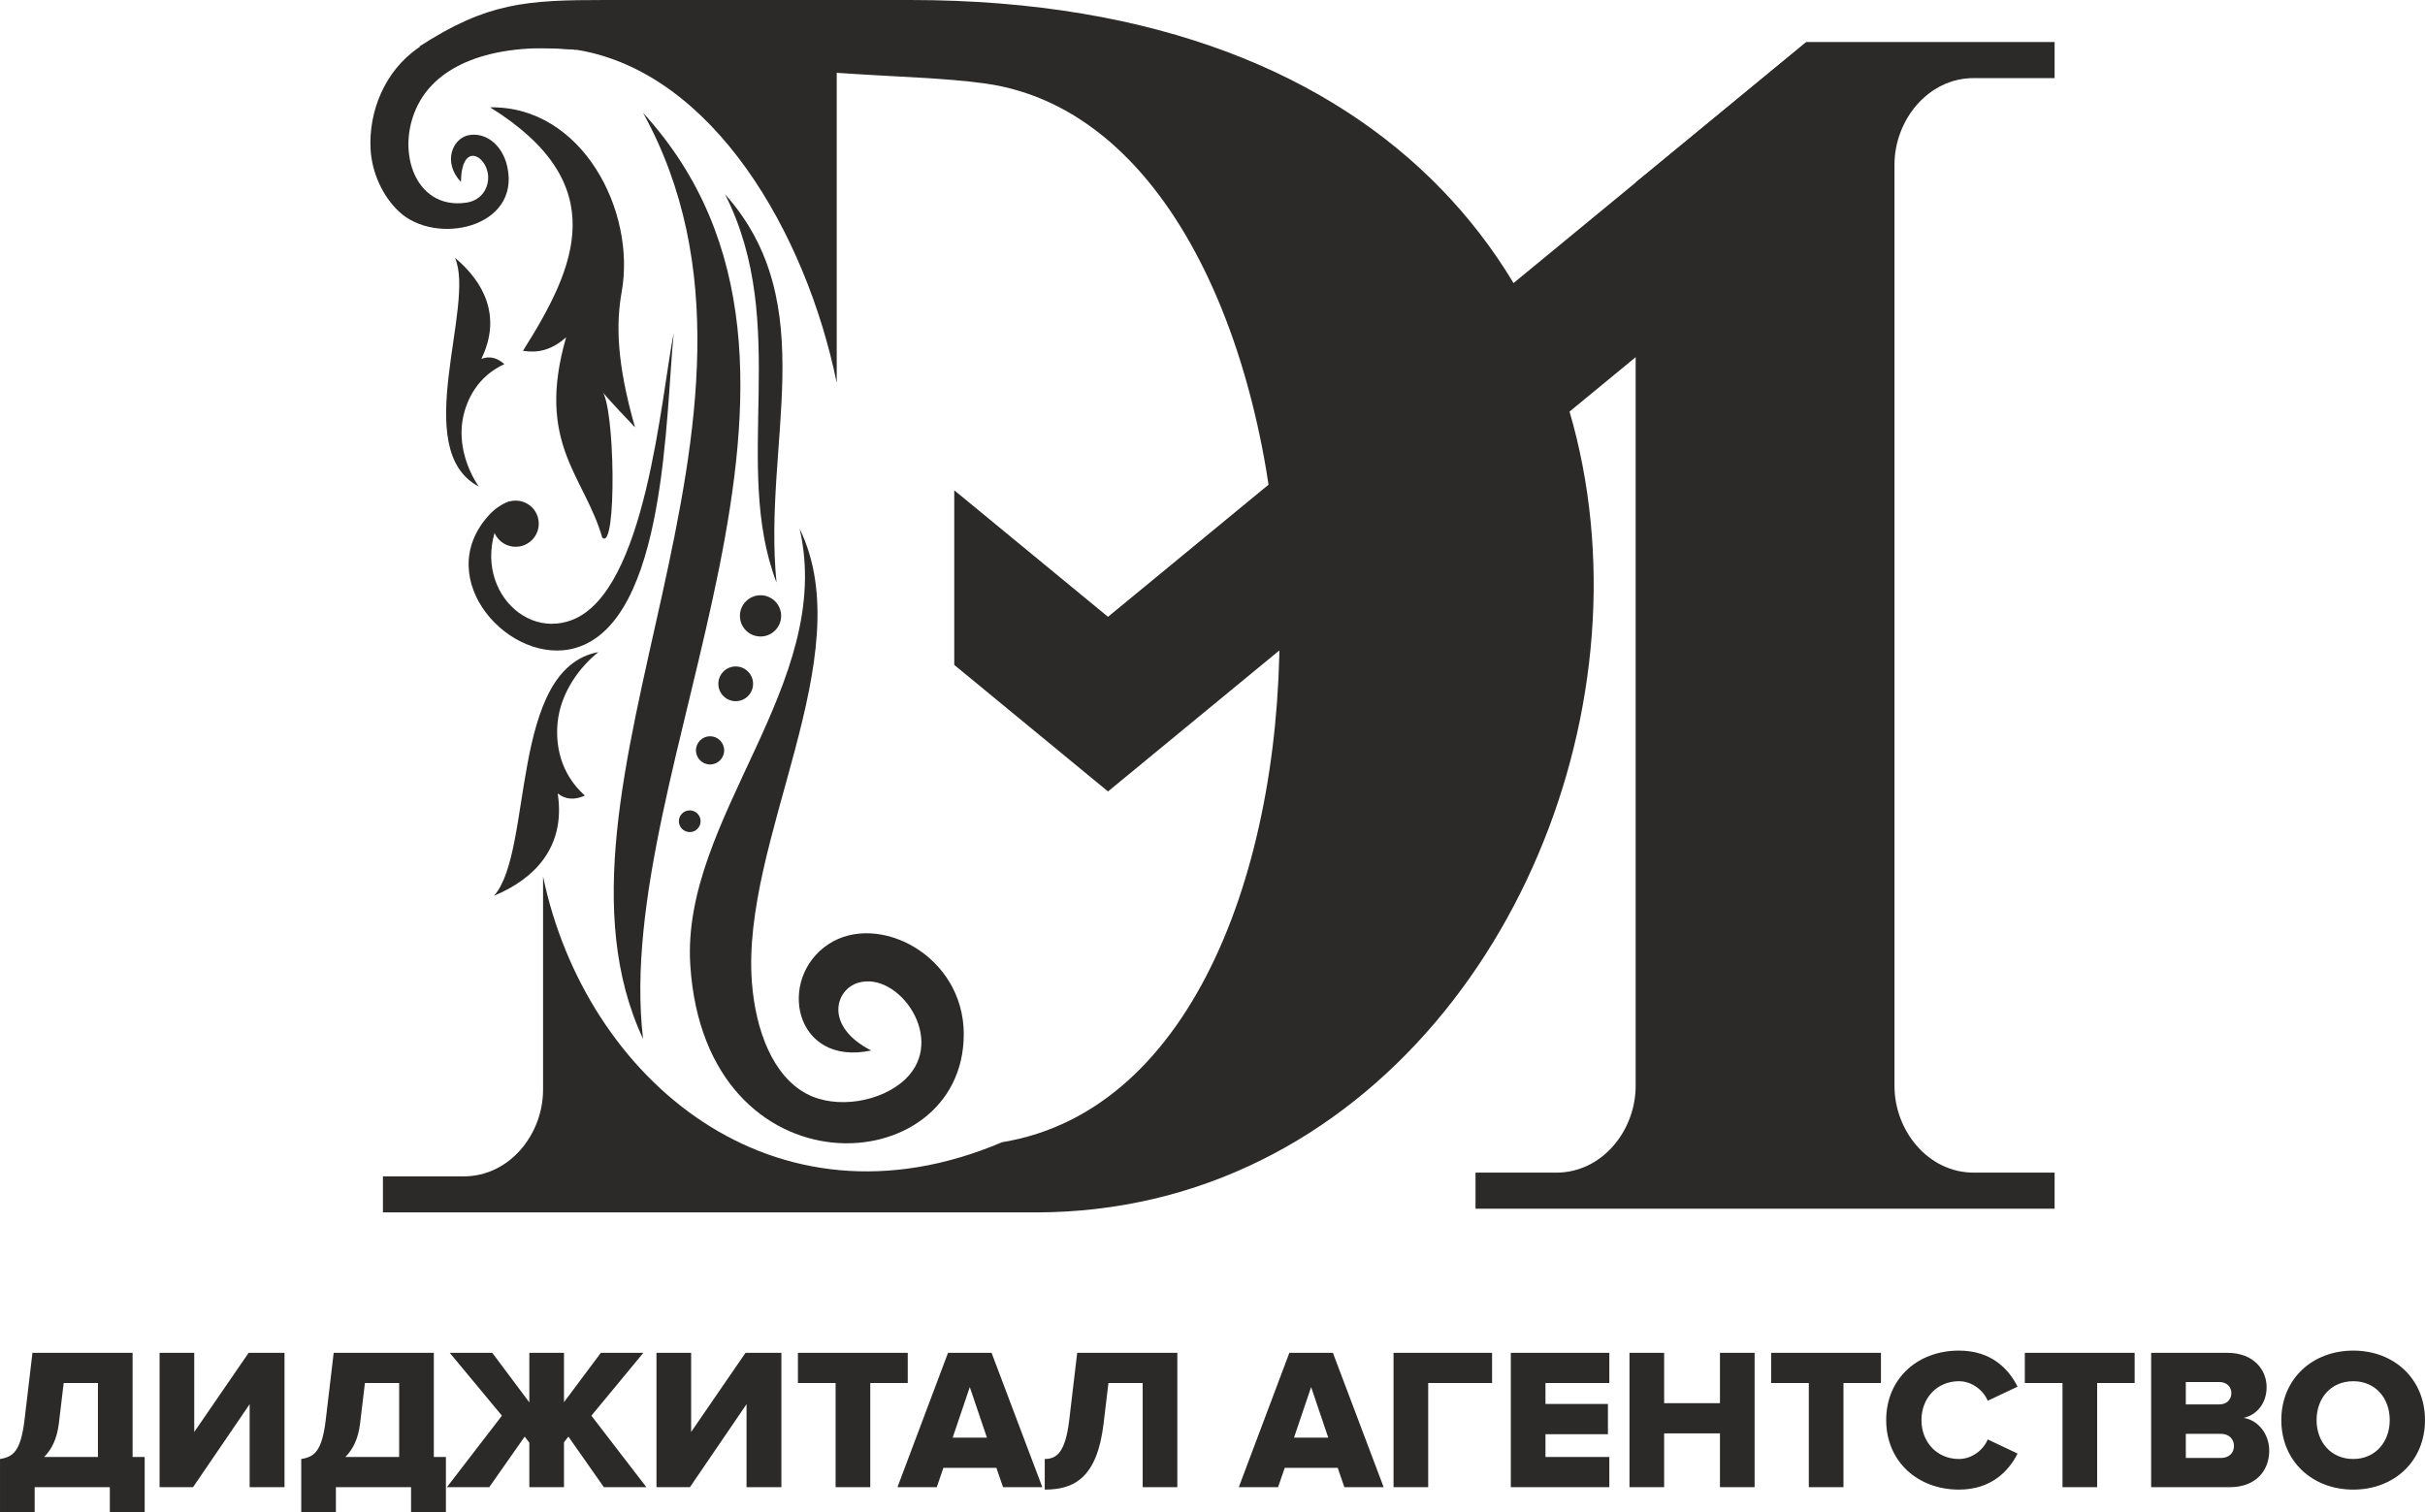 <?xml version="1.0" encoding="UTF-8"?> <!-- Creator: CorelDRAW 2021.5 --> <svg xmlns="http://www.w3.org/2000/svg" xmlns:xlink="http://www.w3.org/1999/xlink" xmlns:xodm="http://www.corel.com/coreldraw/odm/2003" xml:space="preserve" width="45.32mm" height="28.261mm" style="shape-rendering:geometricPrecision; text-rendering:geometricPrecision; image-rendering:optimizeQuality; fill-rule:evenodd; clip-rule:evenodd" viewBox="0 0 4531.96 2826.09"> <defs> <style type="text/css"> <![CDATA[ .fil0 {fill:#2B2A29} .fil1 {fill:#2B2A29;fill-rule:nonzero} ]]> </style> </defs> <g id="Layer_x0020_1">  <g id="_2835677991504"> <g> <path class="fil0" d="M916.01 200.66c230.58,143.43 160.1,298.64 61.38,454.96 25.97,4.41 52.57,-0.11 80.64,-25.27 -57.5,199.01 34.42,259.31 67.4,374.31 27.81,28.81 24.07,-251.64 -1.2,-274.41 6.02,9.63 62.58,68.6 62.58,68.6 -34.99,-121.8 -35.44,-195.02 -25.02,-252.96 27.39,-152.29 -74.63,-348.16 -245.78,-345.23z"></path> <path class="fil0" d="M963.7 935.71c23.82,0 43.13,19.31 43.13,43.13 0,23.82 -19.31,43.13 -43.13,43.13 -23.82,0 -43.13,-19.31 -43.13,-43.13 0,-23.82 19.31,-43.13 43.13,-43.13z"></path> <path class="fil0" d="M954.49 936.69c-16.85,4.77 -29.86,14.29 -40.93,26.43 -109.17,119.77 40.97,283.57 162.41,247.85 170.31,-50.08 167.85,-440.87 183.18,-589.14 -24.2,122.54 -51.74,483.5 -189.9,536.91 -104.2,40.29 -208.47,-95.41 -114.76,-222.05z"></path> <path class="fil0" d="M1201.79 210.87c313.6,569.43 -219.87,1261.47 0,1730.93 -60.15,-510.79 437.82,-1251.86 0,-1730.93z"></path> <path class="fil0" d="M1354.89 362.9c183.8,206.37 70.09,465.12 96.32,726 -84.27,-220.44 27.19,-482.15 -96.32,-726z"></path> <path class="fil0" d="M1421.32 1112.64c21.28,0 38.53,17.25 38.53,38.53 0,21.27 -17.25,38.52 -38.53,38.52 -21.28,0 -38.53,-17.25 -38.53,-38.52 0,-21.28 17.25,-38.53 38.53,-38.53z"></path> <path class="fil0" d="M1118.34 1218.86c-166.81,30.79 -121.34,372.12 -195.04,455.42 74.23,-30.95 134.46,-89.88 118.97,-191.14 15.14,11.86 32.2,12.28 50.71,3.9 -47.82,-42.98 -54.46,-97.45 -51.04,-135.11 5.32,-58.4 43.02,-106.75 76.4,-133.07z"></path> <path class="fil0" d="M1494.41 988.25c66.56,290.34 -222.08,541.34 -204.34,815.96 28.07,434.85 511.48,406.16 511.06,128.57 -0.22,-147.17 -159.79,-228.67 -252.32,-168.3 -97.88,63.86 -65.13,229.84 79.37,199.04 -87.68,-44.58 -68.01,-113.85 -24.01,-126.72 75.01,-21.96 166.26,105.82 87.56,180.56 -44.69,42.44 -128.73,56.58 -184.23,27.14 -63.68,-33.79 -95.45,-119.42 -102.28,-208.01 -20.63,-267.47 205.36,-609.16 89.19,-848.24z"></path> <path class="fil0" d="M1077.89 93.1c-268.35,-118.96 -392.63,47.27 -385.38,185.31 2.34,44.63 22.87,88.47 52.75,116.73 68.81,65.1 227.22,30.74 202.92,-82.89 -9.27,-43.37 -42.75,-66.26 -73.66,-59.23 -28.46,6.47 -47.84,49.85 -13.13,87.13 1.09,-72.45 43.15,-51.98 50.03,-17.67 4.5,22.44 -7.36,51.5 -40,56.31 -98.57,14.53 -135.76,-104.31 -86.5,-190 40.06,-69.7 139.37,-110.59 292.97,-95.69z"></path> <path class="fil0" d="M783.15 87.28c127.64,-83.02 201.26,-87.28 348.21,-87.28 219.03,0 286.88,0 569.47,0 1855.18,0 1471.77,2266.16 234.13,2266.16 -406.44,0 -812.88,0 -1219.32,0 0,-22.45 0,-44.91 0,-67.36 50.32,0 100.63,0 150.95,0 85.94,0 148.31,-78.9 148.31,-162.02 0,-132.81 0,-265.62 0,-398.43 78.9,377.91 430.46,678.56 857.95,496.55 722.73,-118.02 669.53,-1881.43 -32.17,-1978.92 -75.08,-10.43 -163.12,-12.04 -276.96,-19.89 0,193.15 0,386.29 0,579.43 -57.59,-280.76 -231.73,-580.95 -485.83,-622.42 -57.74,-5.66 -261.55,-5.82 -294.74,-5.82z"></path> <path class="fil0" d="M894.67 909.31c-130.31,-68.4 -4.88,-339.55 -44.53,-427.52 53.55,44.73 88.31,109.04 49.44,188.97 15.59,-5.93 29.84,-1.89 43.03,9.81 -50.69,23.32 -70.19,66.75 -77.04,98.83 -10.6,49.77 8.2,99.52 29.1,129.91z"></path> <path class="fil0" d="M1374.93 1245.69c17.93,0 32.45,14.53 32.45,32.45 0,17.92 -14.52,32.45 -32.45,32.45 -17.92,0 -32.45,-14.53 -32.45,-32.45 0,-17.92 14.53,-32.45 32.45,-32.45z"></path> <path class="fil0" d="M1327 1376.15c14.57,0 26.38,11.81 26.38,26.38 0,14.56 -11.81,26.37 -26.38,26.37 -14.56,0 -26.37,-11.81 -26.37,-26.37 0,-14.57 11.81,-26.38 26.37,-26.38z"></path> <path class="fil0" d="M1289.02 1514.68c11.2,0 20.29,9.08 20.29,20.29 0,11.21 -9.09,20.3 -20.29,20.3 -11.21,0 -20.3,-9.09 -20.3,-20.3 0,-11.21 9.09,-20.29 20.3,-20.29z"></path> <polygon class="fil0" points="3375.82,78.59 2070.7,1152.93 1783.36,916.4 1783.36,1242.82 2070.7,1479.34 3375.82,405 "></polygon> <path class="fil0" d="M2757.53 2259.19c0,-22.45 0,-44.91 0,-67.36 50.32,0 100.64,0 150.95,0 85.94,0 148.32,-78.9 148.32,-162.02l0 -1688.61 319.02 -262.61c154.64,0 309.29,0 463.93,0 0,22.45 0,44.91 0,67.36 -50.32,0 -100.63,0 -150.95,0 -85.93,0 -148.31,78.9 -148.31,162.02l0 1721.84c0,83.12 62.38,162.02 148.31,162.02 50.32,0 100.63,0 150.95,0 0,22.45 0,44.91 0,67.36 -360.74,0 -721.48,0 -1082.22,0z"></path> </g> <path class="fil1" d="M-0 2826.09l64.77 0 0 -46.32 140.46 0 0 46.32 65.14 0 0 -102.8 -22.59 0 0 -194.69 -187.15 0 -15.06 127.29c-7.16,57.23 -21.47,67.4 -45.57,71.17l0 99.03zm109.96 -165.31l9.04 -75.69 64.01 0 0 138.2 -100.54 0c14.31,-14.31 24.1,-34.27 27.49,-62.51zm250.79 118.99l105.81 -155.14 0 155.14 65.15 0 0 -251.17 -67.03 0 -101.67 147.99 0 -147.99 -64.77 0 0 251.17 62.51 0zm202.22 46.32l64.77 0 0 -46.32 140.46 0 0 46.32 65.14 0 0 -102.8 -22.59 0 0 -194.69 -187.15 0 -15.07 127.29c-7.15,57.23 -21.46,67.4 -45.56,71.17l0 99.03zm109.95 -165.31l9.04 -75.69 64.02 0 0 138.2 -100.55 0c14.32,-14.31 24.1,-34.27 27.49,-62.51zm241.38 118.99l66.28 -94.51 8.66 11.29 0 83.22 64.77 0 0 -83.97 8.28 -10.54 66.28 94.51 79.45 0 -102.8 -133.68 97.15 -117.49 -79.45 0 -68.91 92.26 0 -92.26 -64.77 0 0 92.64 -69.29 -92.64 -79.45 0 97.53 117.49 -102.81 133.68 79.08 0zm375.06 0l105.82 -155.14 0 155.14 65.14 0 0 -251.17 -67.03 0 -101.67 147.99 0 -147.99 -64.77 0 0 251.17 62.51 0zm337.03 0l0 -194.68 70.04 0 0 -56.49 -205.23 0 0 56.49 70.42 0 0 194.68 64.77 0zm321.58 0l-94.89 -251.17 -81.34 0 -94.51 251.17 73.43 0 12.42 -36.15 99.04 0 12.42 36.15 73.43 0zm-103.55 -92.63l-64.02 0 32.01 -94.52 32.01 94.52zm108.07 97.15c54.98,0 97.91,-21.84 109.96,-123.51l9.04 -75.69 64.02 0 0 194.68 64.76 0 0 -251.17 -187.15 0 -15.06 127.29c-7.16,57.23 -22.22,71.17 -45.57,71.17l0 57.23zm633.38 -4.52l-94.89 -251.17 -81.34 0 -94.51 251.17 73.43 0 12.42 -36.15 99.04 0 12.42 36.15 73.43 0zm-103.55 -92.63l-64.02 0 32.01 -94.52 32.01 94.52zm186.78 92.63l0 -194.68 119.36 0 0 -56.49 -184.13 0 0 251.17 64.77 0zm338.52 0l0 -56.48 -119.37 0 0 -42.55 116.74 0 0 -56.49 -116.74 0 0 -39.16 119.37 0 0 -56.49 -184.14 0 0 251.17 184.14 0zm271.51 0l0 -251.17 -64.77 0 0 94.15 -104.31 0 0 -94.15 -64.77 0 0 251.17 64.77 0 0 -100.54 104.31 0 0 100.54 64.77 0zm166.06 0l0 -194.68 70.04 0 0 -56.49 -205.22 0 0 56.49 70.41 0 0 194.68 64.77 0zm215.77 4.52c60.63,0 93.39,-35.02 109.58,-67.4l-55.73 -26.36c-8.28,19.95 -29.75,36.53 -53.85,36.53 -41.05,0 -70.04,-31.64 -70.04,-72.68 0,-41.05 28.99,-72.68 70.04,-72.68 24.1,0 45.57,16.57 53.85,36.53l55.73 -26.36c-16.57,-33.14 -48.95,-67.41 -109.58,-67.41 -77.2,0 -135.94,52.34 -135.94,129.92 0,77.19 58.74,129.91 135.94,129.91zm258.32 -4.52l0 -194.68 70.04 0 0 -56.49 -205.22 0 0 56.49 70.41 0 0 194.68 64.77 0zm247.78 0c49.34,0 73.81,-31.63 73.81,-68.16 0,-31.63 -21.09,-57.23 -47.82,-61.37 23.72,-5.28 42.92,-26.36 42.92,-57.62 0,-31.63 -23.72,-64.02 -73.43,-64.02l-142.34 0 0 251.17 146.86 0zm-19.2 -154.76l-62.89 0 0 -41.8 62.89 0c13.18,0 22.21,8.66 22.21,20.71 0,12.43 -9.03,21.09 -22.21,21.09zm2.26 100.16l-65.15 0 0 -45.19 65.15 0c15.81,0 24.85,10.17 24.85,22.6 0,13.55 -9.41,22.59 -24.85,22.59zm247.78 59.12c76.82,0 134.06,-53.47 134.06,-129.91 0,-76.45 -57.24,-129.92 -134.06,-129.92 -76.82,0 -134.44,53.47 -134.44,129.92 0,76.44 57.62,129.91 134.44,129.91zm0 -57.23c-41.8,0 -68.54,-32.01 -68.54,-72.68 0,-41.05 26.74,-72.68 68.54,-72.68 41.42,0 68.16,31.63 68.16,72.68 0,40.67 -26.74,72.68 -68.16,72.68z"></path> </g> </g> </svg> 